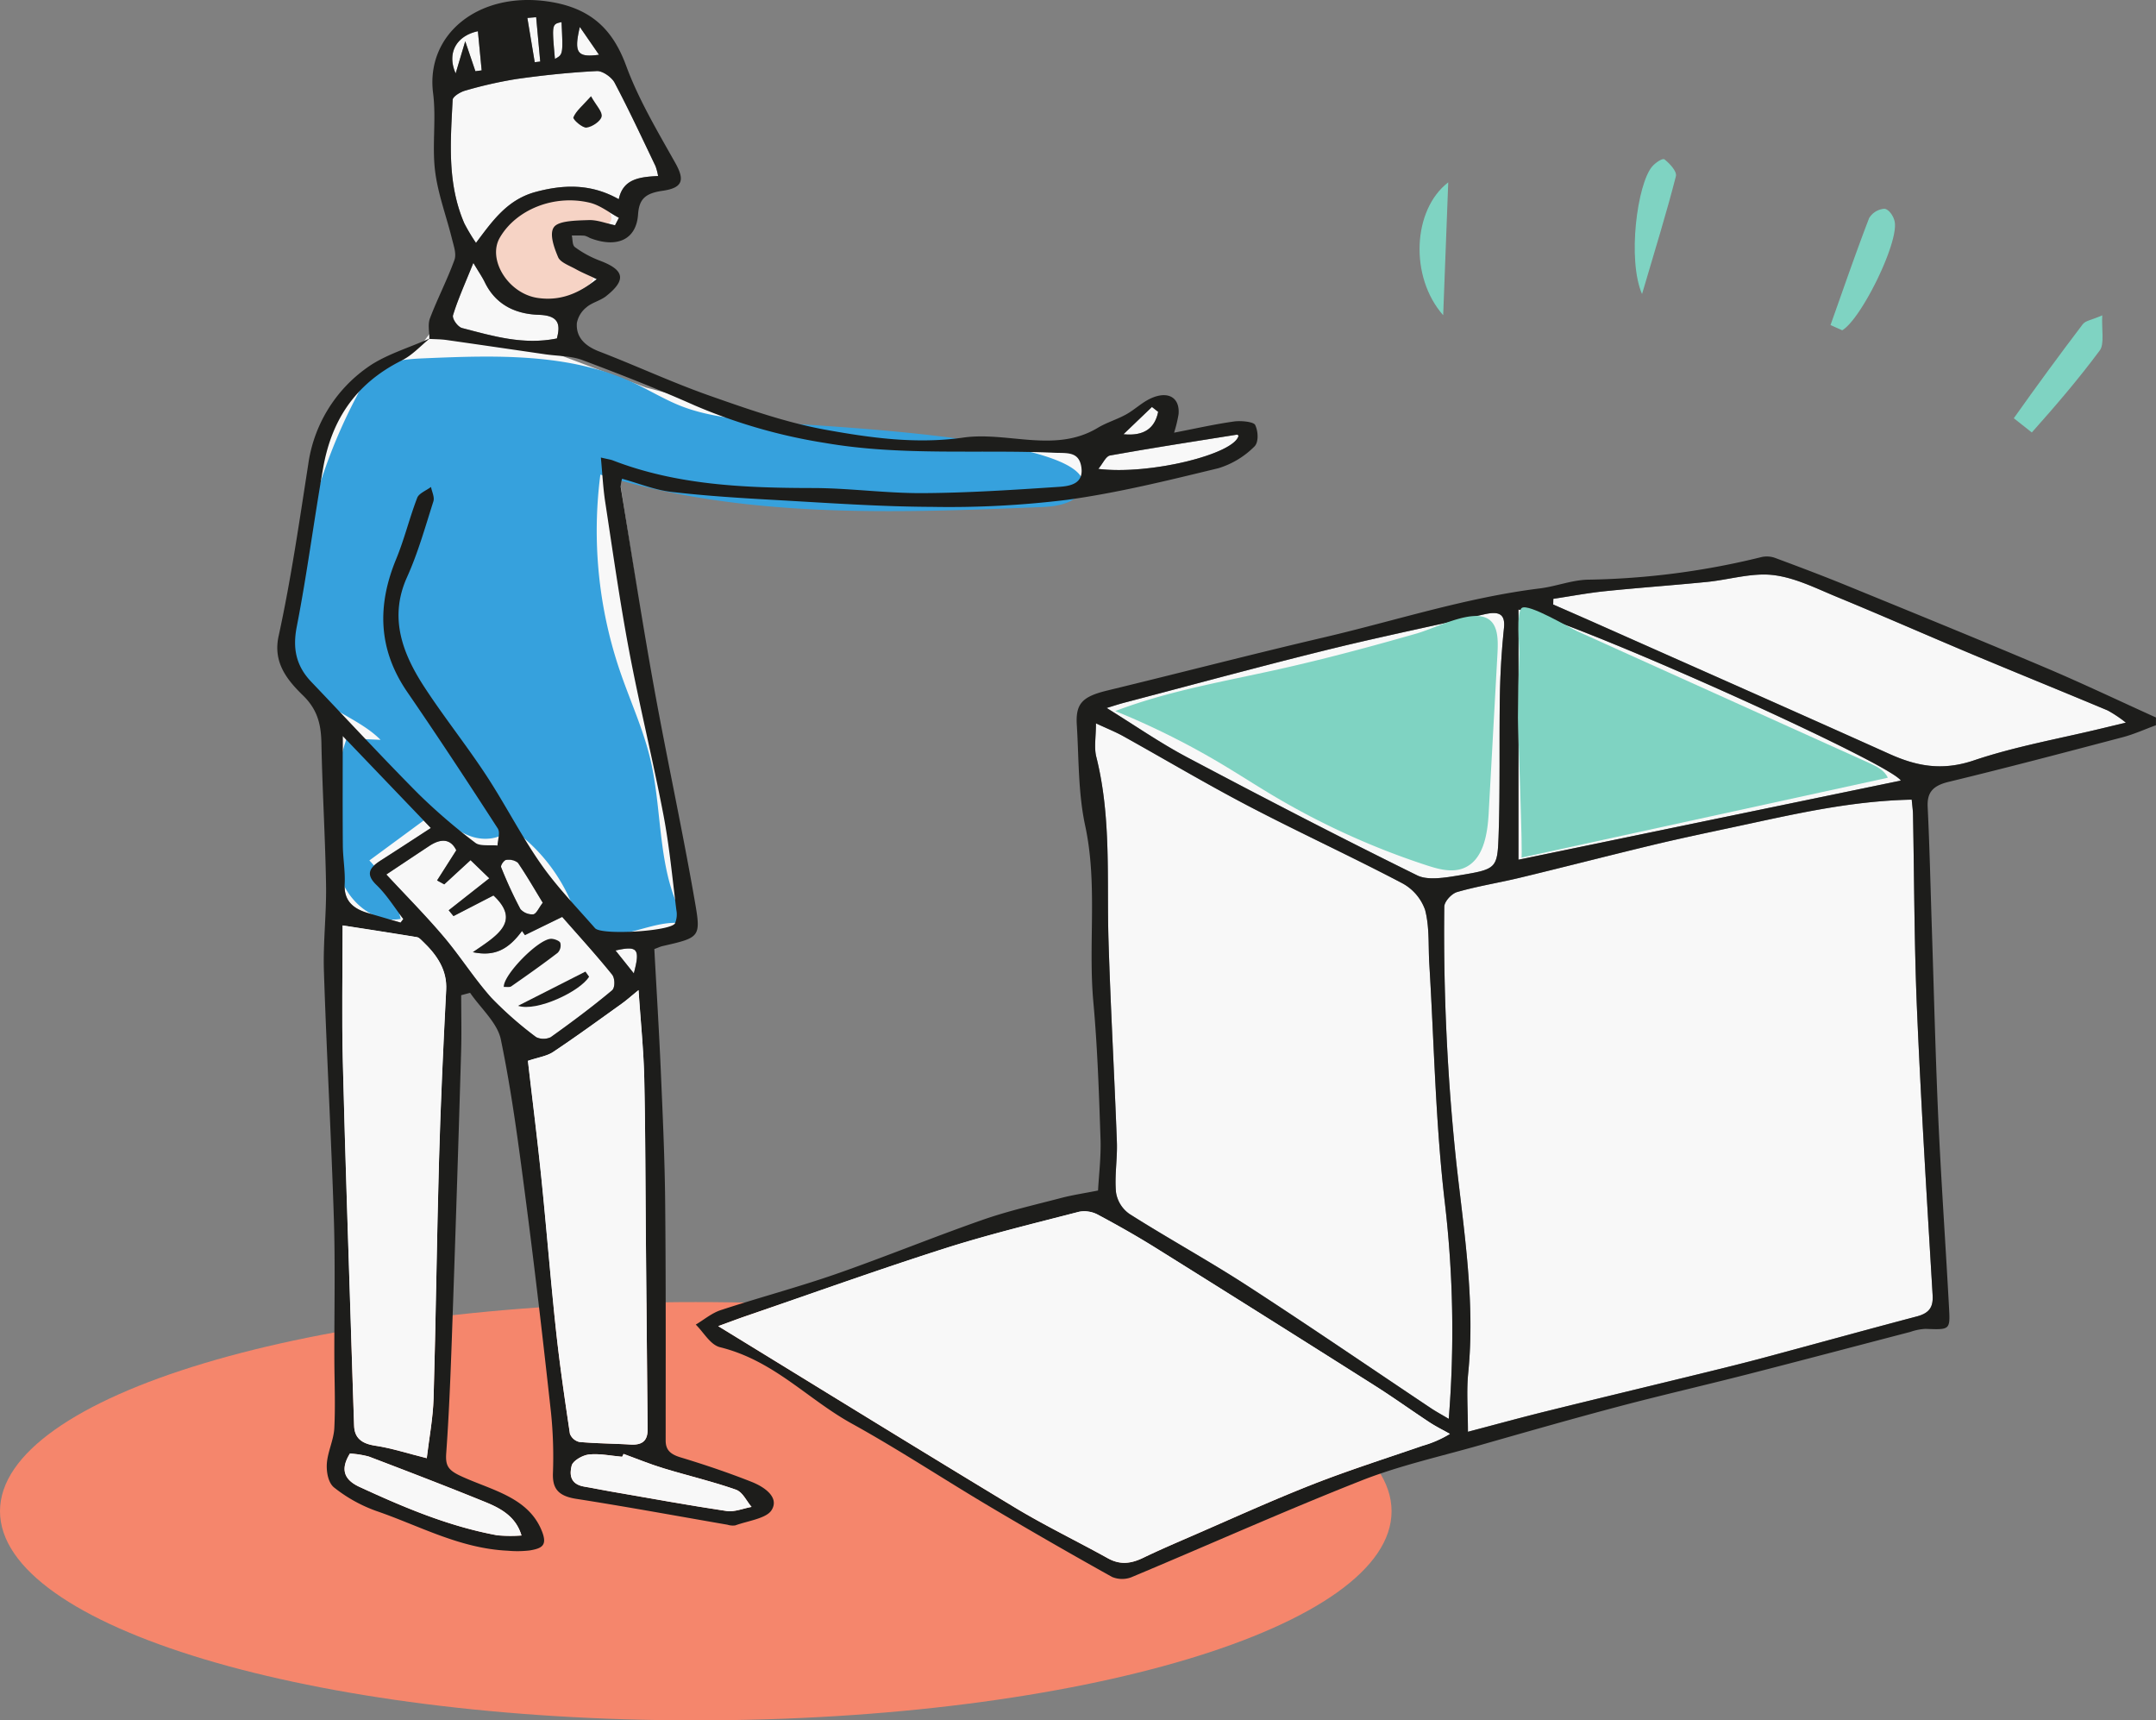 <svg xmlns="http://www.w3.org/2000/svg" width="460.437" height="367.323" viewBox="0 0 460.437 367.323">
  <rect x="0" y="0" width="460.437" height="367.323" fill="#808080" stroke="none"/>
  <g id="Group_136" data-name="Group 136" transform="translate(-4.571 -6.149)">
    <g id="Sirkel" transform="translate(4.571 284.16)">
      <path id="Path_708" data-name="Path 708" d="M301.756,352.183c0,24.662-66.525,44.657-148.594,44.657s-148.591-20-148.591-44.657S71.1,307.528,153.162,307.528s148.594,19.993,148.594,44.655" transform="translate(-4.571 -307.528)" fill="#f5866c"/>
    </g>
    <g id="Hvitt_fyll" data-name="Hvitt fyll" transform="translate(65.365 9.821)">
      <g id="Group_137" data-name="Group 137" transform="translate(12.3)">
        <g id="Group_136-2" data-name="Group 136">
          <path id="Path_709" data-name="Path 709" d="M152.351,329.051c.028,2.112-.756,3.468-3.653,3.3-.461-.028-.913-.055-1.374-.074-2.048-.1-4.1-.157-6.144-.249-1.135-.055-2.278-.129-3.413-.231a2.875,2.875,0,0,1-2.011-1.771c-1.107-7.38-2.186-14.769-2.98-22.176-1.172-10.876-2.029-21.761-3.146-32.637-.858-8.348-1.9-16.669-2.85-24.8,2.168-.738,4.059-1.005,5.387-1.891,4.981-3.312,9.778-6.817,14.621-10.285,1.079-.766,2.048-1.642,3.634-2.933.461,6.882,1.079,12.85,1.218,18.827.258,11.641.24,23.292.351,34.934Q152.171,309.065,152.351,329.051Z" transform="translate(-87.142 -27.59)" fill="#f8f8f8"/>
          <path id="Path_710" data-name="Path 710" d="M175.323,353.989c-1.78.314-3.653,1.125-5.313.876-8.265-1.236-16.466-2.74-24.694-4.16-1.919-.332-3.828-.729-5.747-1.052-3.136-.535-3.109-2.8-2.657-4.511.268-1.005,2.3-2.2,3.671-2.352a11.315,11.315,0,0,1,1.255-.065c1.919,0,3.893.387,5.848.544.1-.194.2-.4.3-.6,2.832,1.024,5.609,2.177,8.505,3.053,5.147,1.577,10.451,2.8,15.488,4.585C173.441,350.825,174.225,352.725,175.323,353.989Z" transform="translate(-87.91 -35.915)" fill="#f8f8f8"/>
          <path id="Path_711" data-name="Path 711" d="M288.461,106.75c.092-.018.221.129.341.194-.756,3.93-18.947,8.477-29.952,7.121,1.005-1.208,1.6-2.712,2.509-2.869C270.362,109.582,279.421,108.189,288.461,106.75Z" transform="translate(-97.382 -17.622)" fill="#f8f8f8"/>
          <path id="Path_712" data-name="Path 712" d="M270.749,100.35c.443.341.886.692,1.328,1.042-.71,3.487-3.007,5.221-7.407,4.778C266.958,103.975,268.849,102.167,270.749,100.35Z" transform="translate(-97.833 -17.125)" fill="#f8f8f8"/>
          <path id="Path_713" data-name="Path 713" d="M152.656,42.885a11.891,11.891,0,0,1,.553,2.122c-3.93.2-7.49.59-8.394,4.954-6.033-3.4-11.909-3.109-17.684-1.577-6.116,1.624-9.271,6.18-12.813,10.9a38.965,38.965,0,0,1-2.5-4.188c-3.7-8.57-2.933-17.49-2.491-26.346.037-.72,1.642-1.7,2.73-1.993a90.111,90.111,0,0,1,10.959-2.472c5.664-.8,11.392-1.4,17.112-1.688,1.236-.065,3.192,1.338,3.782,2.463C147.01,30.93,149.8,36.926,152.656,42.885Z" transform="translate(-85.759 -11.097)" fill="#f8f8f8"/>
          <path id="Path_714" data-name="Path 714" d="M147.07,226.114c4.741-1.07,5.3-.369,3.911,4.889C149.515,229.167,148.352,227.71,147.07,226.114Z" transform="translate(-88.715 -26.844)" fill="#f8f8f8"/>
          <path id="Path_715" data-name="Path 715" d="M145.655,56.246l-.83,1.605c-1.873-.406-3.764-1.181-5.618-1.116-2.583.092-6.347.12-7.389,1.448-1.107,1.4-.018,4.409.858,6.485.47,1.116,2.472,1.808,3.865,2.592,1.245.692,2.6,1.236,4.391,2.085-3.911,3.1-7.85,4.7-12.6,4.013-6.3-.913-10.8-8.191-8.127-12.85,3.441-5.987,11.531-9.308,19.178-7.5C141.642,53.544,143.57,55.139,145.655,56.246Z" transform="translate(-86.571 -13.417)" fill="#f8f8f8"/>
          <path id="Path_716" data-name="Path 716" d="M142.218,229.319c.646.8.673,2.814-.018,3.385-4.179,3.5-8.607,6.8-13.1,10a3.669,3.669,0,0,1-3.081-.009,78.34,78.34,0,0,1-9.594-8.422c-3.708-4.16-6.614-8.828-10.2-13.062-3.81-4.492-8.025-8.745-12.213-13.256,3.432-2.288,6.3-4.2,9.178-6.107,2.564-1.679,4.585-1.485,5.756.932-1.457,2.3-2.777,4.372-4.1,6.439.507.286,1.024.563,1.531.839,1.734-1.605,3.478-3.2,5.609-5.166,1.467,1.411,2.832,2.73,4.013,3.874-3.275,2.574-5.978,4.7-8.671,6.826l1.024,1.245c2.933-1.522,5.876-3.035,8.533-4.409,6.024,5.618.618,8.662-4.4,12.112,4.6.978,7.573-.535,10.5-4.529.212.3.415.59.627.886,2.647-1.3,5.286-2.583,7.961-3.884C134.977,220.9,138.749,225.02,142.218,229.319Z" transform="translate(-84.601 -24.91)" fill="#f8f8f8"/>
          <path id="Path_717" data-name="Path 717" d="M142.857,18.331c-4.631.618-5.415-.351-4.1-5.941C140.422,14.8,141.594,16.5,142.857,18.331Z" transform="translate(-88.026 -10.305)" fill="#f8f8f8"/>
          <path id="Path_718" data-name="Path 718" d="M134.418,11.27c.332,6.909.332,6.909-1.411,7.859C132.343,11.7,132.343,11.7,134.418,11.27Z" transform="translate(-87.594 -10.218)" fill="#f8f8f8"/>
          <path id="Path_719" data-name="Path 719" d="M127.768,78.089c4.4.129,4.622,2.168,3.865,5.046-7.168,1.457-13.717-.526-20.248-2.223-.932-.24-2.168-1.983-1.937-2.74,1.042-3.422,2.564-6.752,4.345-11.162,1.2,2.011,1.91,3.026,2.426,4.1C118.349,75.534,122.251,77.913,127.768,78.089Z" transform="translate(-85.796 -14.54)" fill="#f8f8f8"/>
          <path id="Path_720" data-name="Path 720" d="M128.542,10.13c.286,3.164.581,6.319.867,9.474l-1.172.138c-.526-3.155-1.052-6.3-1.577-9.455C127.287,10.231,127.915,10.185,128.542,10.13Z" transform="translate(-87.132 -10.13)" fill="#f8f8f8"/>
          <path id="Path_721" data-name="Path 721" d="M129.481,214.329c-.895,1.153-1.347,2.361-2.048,2.481a3.427,3.427,0,0,1-2.73-1.125,89.675,89.675,0,0,1-4.114-8.939c-.166-.4.609-1.513,1.079-1.568a3.339,3.339,0,0,1,2.509.627C126.058,208.554,127.7,211.414,129.481,214.329Z" transform="translate(-86.66 -25.252)" fill="#f8f8f8"/>
          <path id="Path_722" data-name="Path 722" d="M114.348,352.922c3.395,1.384,6.6,3.136,7.776,7.168a30.727,30.727,0,0,1-5.175-.046c-10.516-1.937-20.036-6.005-29.408-10.322-3.542-1.633-4.013-3.957-2.057-7.131a20.172,20.172,0,0,1,4.059.646C97.845,346.391,106.138,349.582,114.348,352.922Z" transform="translate(-83.851 -35.908)" fill="#f8f8f8"/>
          <path id="Path_723" data-name="Path 723" d="M115.553,21.737c-.443.055-.895.12-1.338.175-.6-1.762-1.2-3.533-2.168-6.393-.858,2.887-1.4,4.7-2.048,6.863-1.919-4.326.129-8.016,4.751-9.012C115.027,16.184,115.295,18.96,115.553,21.737Z" transform="translate(-85.785 -10.381)" fill="#f8f8f8"/>
          <path id="Path_724" data-name="Path 724" d="M101,223.754c3.09,2.943,5.23,6.144,5.009,10.341-.627,12.121-1.181,24.252-1.531,36.382-.48,16.946-.664,33.891-1.162,50.846-.12,4.216-.941,8.413-1.448,12.776-4.234-1.052-7.546-2.149-10.977-2.657-3.09-.461-4.455-1.762-4.548-4.28-.194-5.4-.36-10.793-.535-16.189-.637-20.534-1.374-41.068-1.873-61.6-.24-9.7-.046-19.4-.046-29.021,5.47.849,10.673,1.642,15.857,2.491C100.221,222.924,100.626,223.4,101,223.754Z" transform="translate(-83.81 -26.43)" fill="#f8f8f8"/>
          <path id="Path_725" data-name="Path 725" d="M96.861,215.585c-.2.258-.4.507-.59.766-2.306-.673-4.612-1.365-6.928-2.029-3.478-1-5.193-2.878-5.009-6.171.148-2.74-.369-5.507-.4-8.265-.065-7.537-.018-15.073-.018-23.375,6.365,6.642,12.555,13.1,18.818,19.639-3.745,2.435-7.186,4.686-10.654,6.9-2.352,1.5-3.422,2.887-.969,5.258C93.365,210.475,94.97,213.141,96.861,215.585Z" transform="translate(-83.817 -23.031)" fill="#f8f8f8"/>
        </g>
      </g>
      <g id="Group_139" data-name="Group 139" transform="translate(92.592 118.996)">
        <g id="Group_138" data-name="Group 138">
          <path id="Path_726" data-name="Path 726" d="M437.766,183.75c-26.945,5.581-53.964,11.171-81.656,16.9V147.23C368.582,149.841,435.691,180.134,437.766,183.75Z" transform="translate(-185.215 -139.757)" fill="#f8f8f8"/>
          <path id="Path_727" data-name="Path 727" d="M443.232,296.99c.138,2.389-.5,3.828-3.358,4.585-10.876,2.86-21.7,5.867-32.554,8.773-4.289,1.153-8.616,2.214-12.942,3.275-11.2,2.74-22.416,5.424-33.605,8.191-5.323,1.31-10.59,2.758-16.789,4.391,0-4.714-.323-8.643.055-12.518,1.513-15.064-.867-30-2.528-44.887a465.638,465.638,0,0,1-2.574-54.7c0-1.089,1.531-2.8,2.767-3.146,4.372-1.264,8.957-1.974,13.413-3.053,9.464-2.278,18.883-4.714,28.356-6.992,5.673-1.356,11.4-2.564,17.121-3.782,12.407-2.647,24.75-5.618,38.171-5.895.111,1.282.258,2.232.277,3.173.268,13.929.258,27.858.858,41.778C440.76,256.457,442.024,276.724,443.232,296.99Z" transform="translate(-183.882 -143.168)" fill="#f8f8f8"/>
          <path id="Path_728" data-name="Path 728" d="M486.45,170.752c-2.223.535-3.57.858-4.908,1.181-9.206,2.232-18.671,3.893-27.517,6.872-6.762,2.288-12.176,1.282-18.062-1.365-20.663-9.289-41.4-18.44-62.109-27.646-3.219-1.43-6.466-2.841-9.7-4.262l.028-1.218c3.662-.544,7.306-1.236,11-1.624,7.26-.747,14.547-1.264,21.816-1.983,4.732-.47,9.575-2,14.114-1.467,4.7.544,9.2,2.841,13.606,4.658,9.75,4.013,19.362,8.256,29.067,12.324,9.584,4.013,19.224,7.915,28.8,11.927A27.246,27.246,0,0,1,486.45,170.752Z" transform="translate(-185.838 -139.129)" fill="#f8f8f8"/>
          <path id="Path_729" data-name="Path 729" d="M332.8,275.955a234.331,234.331,0,0,1,.83,46.132c-1.559-.932-2.73-1.568-3.828-2.3-13.081-8.736-26.041-17.61-39.269-26.179-8.173-5.3-16.844-10.046-25.082-15.276a6.888,6.888,0,0,1-2.887-4.631c-.332-3.561.323-7.186.185-10.765-.526-14.289-1.338-28.569-1.78-42.858-.406-13.136.655-26.336-2.611-39.343-.507-2.011-.074-4.188-.074-7.158,2.454,1.144,4.179,1.826,5.756,2.7,8.948,4.972,17.711,10.193,26.816,14.953,10.8,5.645,21.982,10.774,32.766,16.447a10.377,10.377,0,0,1,4.954,5.719c.969,3.69.664,7.629.9,11.466C330.514,241.9,330.809,259,332.8,275.955Z" transform="translate(-177.616 -141.8)" fill="#f8f8f8"/>
          <path id="Path_730" data-name="Path 730" d="M327.106,334.043a23.7,23.7,0,0,1-5.83,2.537c-7.924,2.73-15.949,5.276-23.707,8.33-8.911,3.515-17.591,7.481-26.355,11.272-3.238,1.411-6.476,2.814-9.64,4.336-2.537,1.218-4.88,1.55-7.5.092-6.6-3.671-13.5-6.992-19.925-10.876-20.968-12.665-41.778-25.515-63.3-38.7,2.463-.895,4.216-1.559,5.987-2.177,14.086-4.824,28.071-9.852,42.276-14.39,9.446-3.007,19.178-5.369,28.836-7.869a6.165,6.165,0,0,1,3.893.59c4.216,2.251,8.385,4.6,12.407,7.1q23.5,14.681,46.879,29.482c3.957,2.5,7.73,5.23,11.632,7.795C324.135,332.475,325.648,333.222,327.106,334.043Z" transform="translate(-170.85 -150.555)" fill="#f8f8f8"/>
          <path id="Path_731" data-name="Path 731" d="M341.431,148.317c3.053-.7,4.511-.148,4.2,2.906-.5,4.788-.793,9.594-.876,14.39-.166,10.083.083,20.165-.286,30.238-.249,6.771-.553,6.9-8.376,8.2-2.924.489-6.716,1.135-8.966.018-16.567-8.145-32.923-16.623-49.167-25.229-5.8-3.072-11.134-6.789-17.176-10.525,1.624-.489,2.638-.839,3.671-1.107,14.381-3.773,28.716-7.675,43.171-11.245C318.812,153.2,330.158,150.863,341.431,148.317Z" transform="translate(-177.823 -139.82)" fill="#f8f8f8"/>
        </g>
      </g>
      <path id="Path_732" data-name="Path 732" d="M242.433,107.034l-24.428.321-26.677-.964L147.615,94.82,122.866,85.5l-20.892-2.893-1.928,2.571L87.511,92.892,78.19,105.427l-7.714,48.212,12.4,15.587,26.81,22.34L120.3,196.3l16.712,17.443,18.642-1.928.321-7.714-14.464-92.889,40.177,6.75,58.176-1.286Z" transform="translate(-70.476 -15.75)" fill="#f8f8f8"/>
    </g>
    <g id="Illustrasjon" transform="translate(63.789 6.149)">
      <path id="Path_733" data-name="Path 733" d="M137.171,51.661a16.042,16.042,0,0,0-13.586,1.981A13.413,13.413,0,0,0,117.874,65.9a11.556,11.556,0,0,0,8.927,9.827,7.807,7.807,0,0,0,3.439-.065,12.31,12.31,0,0,0,3.3-1.643l4.516-2.846c1.006-.635,2.133-1.472,2.127-2.664a2.6,2.6,0,0,0-.506-1.4c-1.013-1.492-2.754-2.266-4.217-3.317s-2.783-2.783-2.285-4.513c.479-1.649,2.41-2.449,4.13-2.438,2.032.017,7.34,2.112,6.529-1.255-.446-1.858-5.068-3.446-6.666-3.922" transform="translate(-72.568 -9.625)" fill="#f6d3c5"/>
      <path id="Path_734" data-name="Path 734" d="M171.859,102.511c-5.623-.6-11.332-1.208-16.6-3.284-3.482-1.371-6.69-3.354-10.083-4.935-13.733-6.4-29.55-5.884-44.688-5.24-3.754.158-7.81.43-10.694,2.837a16.074,16.074,0,0,0-3.616,5,114.7,114.7,0,0,0-13.363,51.108c-.071,3.028.007,6.165,1.294,8.907,3.132,6.66,11.835,8.391,17.026,13.611l-7.228-.327c-1.888,5.276-2.427,10.937-2.664,16.533-.215,5.047-.152,10.306,2.06,14.843s7.163,8.116,12.123,7.177a27.027,27.027,0,0,0-6.677-12.474q7.076-5.2,14.147-10.412c2.269,2.095,4.628,4.244,7.545,5.264s6.564.609,8.5-1.8a37.018,37.018,0,0,1,12.4,14.762c1.112,2.394,2.059,5.041,4.173,6.621,5.841,4.378,14.22-2.75,21.242-.751-6.676-10.158-5.215-23.434-8-35.272-1.535-6.5-4.378-12.615-6.53-18.946a92.946,92.946,0,0,1-4.148-41.856c30.274,9.438,62.7,8.232,94.379,6.934,3.446-.141,7.753-.933,8.616-4.274,2.854-11.037-60.832-13.146-69.224-14.03" transform="translate(-69.08 -12.549)" fill="#36a1dd"/>
      <path id="Path_735" data-name="Path 735" d="M101.382,78.389c-4.53,2.049-9.647,3.51-13.461,6.276A30.431,30.431,0,0,0,75.376,105.3c-1.909,12.256-3.683,24.548-6.331,36.692-1.2,5.507,1.682,9.213,5.216,12.648,3.216,3.123,3.855,6.391,3.931,10.227.2,10.1.822,20.186.991,30.282.1,6.106-.653,12.221-.458,18.321.575,17.661,1.567,35.313,2.128,52.98.31,9.843.073,19.7.1,29.548.011,5.027.247,10.06-.006,15.075-.131,2.563-1.447,5.082-1.6,7.644-.1,1.7.28,4.027,1.564,5.044a31.456,31.456,0,0,0,9.1,5.038c9.19,3.159,17.724,7.977,28.024,8.453a22.559,22.559,0,0,0,4.625-.06c2.69-.444,3.822-1.1,2.606-4.151-2.911-7.283-10.806-8.717-17.284-11.724-2.726-1.262-3.326-2.231-3.139-4.85.765-10.667,1.091-21.36,1.464-32.045q.934-26.844,1.717-53.7c.122-4.027.018-8.056.018-12.085l1.9-.506c2.266,3.3,5.827,6.406,6.561,9.938,2.351,11.329,3.831,22.8,5.324,34.238,1.978,15.151,3.73,30.324,5.4,45.5a93.156,93.156,0,0,1,.406,12.945c-.1,3.182,1.08,4.813,4.979,5.422,10.8,1.684,21.536,3.667,32.3,5.526a3.807,3.807,0,0,0,1.662.144c2.7-.98,6.595-1.467,7.732-3.224,1.736-2.691-1.369-4.935-4.25-6.075-4.948-1.956-10.038-3.675-15.181-5.231-2.228-.677-3.169-1.636-3.166-3.6,0-17.044.062-34.086-.109-51.125-.093-9.244-.526-18.486-.925-27.726-.381-8.743-.922-17.482-1.385-26.076.935-.348,1.3-.53,1.689-.62,7.77-1.782,8.289-1.842,7.1-8.761-2.669-15.545-6.056-31-8.864-46.533-2.571-14.215-4.766-28.481-7.106-42.731a6.878,6.878,0,0,1,.291-1.771c3.63,1,6.984,2.388,10.5,2.8,7.365.86,14.806,1.32,22.233,1.733,11.107.62,22.227,1.421,33.348,1.467a205.858,205.858,0,0,0,29.015-1.51c10.9-1.507,21.612-4.16,32.263-6.744a18.489,18.489,0,0,0,7.656-4.606c.977-.906.843-3.281.191-4.628-.332-.685-3.006-.952-4.5-.745-4.143.582-8.221,1.51-12.819,2.394a27.634,27.634,0,0,0,.958-3.944c.3-3.516-2.184-5.041-5.833-3.42-1.957.867-3.482,2.419-5.354,3.46-1.929,1.075-4.187,1.736-6.062,2.865-9.15,5.512-19.267.732-28.768,2.092-9.971,1.428-19.8.054-29.366-1.679-8.439-1.527-16.612-4.408-24.643-7.228-8.06-2.829-15.749-6.42-23.7-9.481-3.248-1.252-4.973-3.178-4.775-6.07a5.656,5.656,0,0,1,2.052-3.368c1.143-1,2.966-1.41,4.179-2.367,4.427-3.5,3.929-5.632-1.39-7.615a22.043,22.043,0,0,1-5.24-2.854c-.613-.446-.476-1.635-.68-2.489.911.008,1.83-.036,2.734.043a4.7,4.7,0,0,1,1.124.487c5.748,2.225,9.916.387,10.289-5.017.225-3.24,1.477-4.529,5.248-5.065,4.445-.628,4.687-2.413,2.7-5.955-3.813-6.787-7.857-13.583-10.487-20.73C140.514,12.7,136,7.842,126.6,6.468c-14.818-2.169-26.182,6.981-24.556,19.61.7,5.466-.25,11.083.419,16.557.6,4.921,2.433,9.726,3.633,14.6.359,1.456.971,3.115.5,4.423-1.52,4.206-3.629,8.254-5.22,12.441-.509,1.344-.114,2.933-.134,4.41,1.217.073,2.452.065,3.651.234,7.044,1,14.081,2.035,21.123,3.057,2.636.384,5.493.327,7.865,1.214,8.113,3.039,16.179,6.208,24.031,9.7a116.6,116.6,0,0,0,27.916,8.023c16.193,2.791,32.584,1.361,48.869,2.081,2.688.12,5.3-.351,5.789,3.115s-2.288,4-4.807,4.168c-9.664.642-19.351,1.281-29.034,1.338-7.87.046-15.747-1.085-23.623-1.09-14.609-.017-29.02-.642-42.6-5.9-.479-.185-1.017-.248-2.552-.61.329,3.463.468,6.5.928,9.492,1.618,10.585,3.11,21.191,5.095,31.724,2.212,11.725,5.093,23.353,7.338,35.074,1.284,6.73,1.907,13.548,2.764,20.336a4.894,4.894,0,0,1-.292,2.832c-.911,1.69-15.708,2.593-17.074,1.034-3.961-4.516-8.205-8.9-11.57-13.725-4.3-6.157-7.644-12.789-11.759-19.044-4.19-6.369-9.032-12.427-13.184-18.813-4.747-7.3-7.47-14.867-3.651-23.342,2.367-5.242,3.9-10.762,5.637-16.2.294-.922-.313-2.051-.506-3.085-1.012.759-2.574,1.362-2.939,2.3-1.667,4.325-2.736,8.82-4.507,13.11-4.043,9.8-3.923,19.2,2.388,28.387,6.6,9.606,12.985,19.329,19.291,29.08.607.936.008,2.438-.032,3.678-1.6-.158-3.743.188-4.712-.565a124.22,124.22,0,0,1-12.18-10.466c-7.789-7.84-15.241-15.926-22.861-23.895-3.349-3.5-4-7.266-3.123-11.774,2.2-11.249,3.646-22.6,5.634-33.876,1.7-9.661,6.4-17.8,16.793-22.986,2.3-1.151,4.035-3.137,6.032-4.734M82.716,203.741c5.474.849,10.676,1.638,15.864,2.5.47.076.884.557,1.252.909,3.087,2.944,5.226,6.14,5.008,10.344-.628,12.123-1.184,24.251-1.529,36.379-.482,16.944-.672,33.895-1.168,50.841-.122,4.218-.935,8.42-1.449,12.779-4.231-1.053-7.545-2.149-10.975-2.659-3.087-.459-4.456-1.763-4.549-4.274q-.285-8.092-.53-16.19c-.642-20.538-1.376-41.069-1.88-61.607-.239-9.7-.043-19.4-.043-29.018m39.571,28.906c2.165-.732,4.053-1,5.383-1.886,4.976-3.316,9.775-6.823,14.62-10.289,1.075-.767,2.049-1.643,3.633-2.927.459,6.874,1.079,12.846,1.216,18.826.258,11.641.247,23.288.353,34.935q.18,19.989.364,39.974c.022,2.116-.764,3.474-3.653,3.3-3.643-.218-7.308-.226-10.931-.555a2.854,2.854,0,0,1-2.014-1.766c-1.1-7.381-2.187-14.767-2.981-22.178-1.167-10.871-2.027-21.765-3.143-32.641-.857-8.341-1.907-16.669-2.848-24.795M141.7,48.686c-6.028-3.406-11.9-3.112-17.686-1.575-6.113,1.624-9.269,6.176-12.811,10.9a39.93,39.93,0,0,1-2.5-4.187c-3.7-8.572-2.93-17.49-2.487-26.351.033-.716,1.641-1.692,2.73-1.989A89.789,89.789,0,0,1,119.9,23.012c5.664-.805,11.391-1.4,17.118-1.689,1.232-.063,3.182,1.344,3.776,2.468,3.1,5.865,5.884,11.859,8.744,17.819a12.19,12.19,0,0,1,.558,2.12c-3.932.2-7.492.59-8.4,4.956M110.531,209.449c4.606.977,7.569-.533,10.5-4.527l.628.882c2.645-1.292,5.289-2.582,7.958-3.883,3.408,3.888,7.177,8.013,10.648,12.311.642.8.675,2.81-.018,3.386-4.182,3.493-8.6,6.791-13.1,10a3.666,3.666,0,0,1-3.083-.014,77.961,77.961,0,0,1-9.593-8.423c-3.7-4.154-6.613-8.822-10.2-13.056-3.812-4.5-8.025-8.744-12.215-13.258,3.436-2.285,6.3-4.2,9.184-6.1,2.558-1.687,4.585-1.485,5.757.928-1.461,2.3-2.783,4.372-4.1,6.442l1.534.835c1.736-1.6,3.474-3.2,5.612-5.164l4.01,3.874-8.673,6.826q.511.624,1.023,1.24c2.938-1.515,5.876-3.033,8.535-4.4,6.021,5.618.614,8.662-4.4,12.109M82.745,163.3c6.364,6.644,12.55,13.1,18.818,19.642-3.746,2.433-7.182,4.688-10.651,6.9-2.353,1.5-3.431,2.881-.971,5.255,2.253,2.171,3.852,4.832,5.743,7.278-.2.256-.392.508-.585.764-2.31-.674-4.614-1.362-6.93-2.024-3.482-1-5.191-2.886-5.014-6.176.152-2.739-.367-5.506-.389-8.262-.065-7.537-.022-15.075-.022-23.381M141.727,52.649q-.416.8-.833,1.605c-1.874-.4-3.765-1.175-5.618-1.112-2.585.089-6.341.12-7.383,1.445-1.112,1.4-.025,4.41.854,6.483.473,1.121,2.473,1.814,3.866,2.6,1.243.694,2.6,1.238,4.391,2.081-3.915,3.107-7.846,4.7-12.6,4.015-6.306-.909-10.806-8.189-8.129-12.846,3.444-5.986,11.533-9.308,19.174-7.5,2.266.536,4.193,2.124,6.276,3.234M120.92,334a31.257,31.257,0,0,1-5.182-.041c-10.515-1.943-20.028-6.007-29.407-10.328-3.537-1.629-4.013-3.958-2.053-7.131a20.24,20.24,0,0,1,4.053.645c8.3,3.161,16.6,6.353,24.811,9.69,3.4,1.383,6.592,3.135,7.778,7.164m21.5-16.818c.1-.2.2-.4.3-.6,2.832,1.029,5.613,2.176,8.508,3.058,5.145,1.572,10.45,2.8,15.491,4.581,1.455.512,2.242,2.413,3.335,3.676-1.777.321-3.651,1.126-5.313.878-8.262-1.232-16.464-2.74-24.692-4.159-1.921-.332-3.827-.726-5.752-1.053-3.134-.536-3.107-2.791-2.655-4.508.267-1.007,2.293-2.2,3.67-2.35,2.309-.245,4.728.282,7.1.482M110.639,62.288c1.2,2.014,1.912,3.026,2.43,4.1,2.127,4.423,6.031,6.8,11.548,6.976,4.394.136,4.62,2.173,3.861,5.05-7.166,1.46-13.714-.53-20.243-2.22-.936-.243-2.171-1.989-1.94-2.742,1.047-3.428,2.568-6.75,4.345-11.165M274.061,99.147c-.754,3.923-18.941,8.475-29.953,7.117,1.009-1.206,1.6-2.707,2.514-2.867,9-1.616,18.059-3.009,27.1-4.452.092-.016.22.131.335.2M125.461,198.9c-.886,1.145-1.344,2.361-2.045,2.475a3.389,3.389,0,0,1-2.727-1.126,91.193,91.193,0,0,1-4.119-8.931c-.163-.4.615-1.513,1.083-1.573a3.336,3.336,0,0,1,2.511.626c1.88,2.747,3.523,5.615,5.3,8.529M106.86,21.825c-1.923-4.331.128-8.023,4.748-9.012.275,2.813.541,5.587.808,8.36-.446.063-.9.122-1.341.182-.6-1.768-1.2-3.537-2.169-6.4-.857,2.884-1.4,4.7-2.046,6.866m148.7,71.22,1.325,1.039c-.7,3.488-3,5.224-7.406,4.783,2.291-2.193,4.184-4.007,6.081-5.822m-118.083-75.2c-4.633.625-5.419-.346-4.1-5.939,1.665,2.408,2.84,4.113,4.1,5.939m-9.416.889c-.67-7.424-.67-7.424,1.412-7.859.331,6.91.331,6.91-1.412,7.859M141,209.092c4.745-1.069,5.308-.37,3.91,4.886-1.467-1.831-2.631-3.289-3.91-4.886M122.175,9.98l1.877-.16q.436,4.742.87,9.476c-.394.043-.783.089-1.178.136q-.783-4.729-1.569-9.452" transform="translate(-68.767 -6.149)" fill="#1d1d1b"/>
      <path id="Path_736" data-name="Path 736" d="M477.5,169.335c-7.922-3.583-15.755-7.321-23.786-10.719-14-5.928-28.115-11.671-42.213-17.436-5.079-2.076-10.232-4.02-15.4-5.939a5.213,5.213,0,0,0-2.822-.169,164.614,164.614,0,0,1-37.07,4.832c-3.444.066-6.826,1.439-10.3,1.867-15.841,1.961-30.756,6.871-46.083,10.451-15.469,3.613-30.816,7.6-46.244,11.337-5.305,1.287-6.845,2.731-6.557,7.357.449,7.182.272,14.476,1.785,21.5,2.7,12.539.612,25.132,1.749,37.667.882,9.7,1.2,19.438,1.529,29.164.136,3.908-.354,7.83-.528,11.082-2.922.579-5.419.949-7.824,1.575-5.657,1.481-11.411,2.789-16.868,4.7-10.525,3.678-20.79,7.9-31.321,11.57-8.061,2.8-16.408,5.016-24.537,7.682-1.964.642-3.583,2.046-5.361,3.1,1.711,1.664,3.09,4.312,5.193,4.831,11.522,2.857,18.624,11.057,28.133,16.307,10.034,5.542,19.506,11.81,29.328,17.64q12.989,7.713,26.25,15.1a5.57,5.57,0,0,0,4.037.1c16.413-6.86,32.6-14.122,49.177-20.665,8.085-3.191,16.856-5.142,25.353-7.566,9.857-2.813,19.713-5.632,29.638-8.26,9.132-2.416,18.377-4.535,27.54-6.88,11.584-2.966,23.135-6.029,34.706-9.038a11.7,11.7,0,0,1,3.265-.658c5.186.2,5.287.244,5.036-4.384-.723-13.442-1.675-26.879-2.29-40.324-.614-13.573-.938-27.154-1.385-40.735-.286-8.649-.47-17.305-.892-25.954-.142-2.955.889-4.529,4.461-5.392,12.444-3.009,24.807-6.274,37.169-9.53,2.448-.642,4.744-1.7,7.114-2.558q0-.827.014-1.651m-52.164,17.534c.112,1.284.253,2.225.272,3.167.275,13.929.261,27.867.857,41.785.865,20.274,2.127,40.537,3.33,60.8.144,2.388-.5,3.833-3.351,4.584-10.875,2.868-21.7,5.869-32.557,8.779-4.29,1.151-8.616,2.215-12.941,3.273-11.2,2.74-22.415,5.422-33.6,8.19-5.322,1.314-10.594,2.764-16.786,4.391,0-4.715-.329-8.643.057-12.518,1.512-15.067-.874-30-2.533-44.889a466.157,466.157,0,0,1-2.576-54.7c.006-1.09,1.531-2.791,2.769-3.145,4.372-1.259,8.959-1.975,13.41-3.052,9.467-2.282,18.886-4.717,28.356-6.989,5.678-1.362,11.41-2.565,17.128-3.787,12.409-2.642,24.75-5.615,38.17-5.89M326.466,319.088c-1.562-.931-2.737-1.562-3.828-2.29-13.082-8.736-26.041-17.611-39.271-26.186-8.175-5.3-16.843-10.041-25.081-15.27a6.87,6.87,0,0,1-2.889-4.633c-.335-3.562.318-7.182.185-10.766-.529-14.288-1.341-28.568-1.782-42.857-.409-13.14.653-26.334-2.612-39.348-.506-2.007-.074-4.187-.074-7.157,2.459,1.146,4.182,1.828,5.754,2.7,8.948,4.977,17.716,10.194,26.819,14.952,10.807,5.651,21.982,10.779,32.77,16.451A10.391,10.391,0,0,1,321.4,210.4c.974,3.692.67,7.631.9,11.467,1.033,17.033,1.327,34.132,3.326,51.084a234.979,234.979,0,0,1,.83,46.132m-156.021-19.8c2.462-.895,4.217-1.561,5.993-2.173,14.08-4.826,28.071-9.856,42.276-14.392,9.44-3.014,19.177-5.367,28.832-7.87a6.16,6.16,0,0,1,3.89.585c4.222,2.253,8.39,4.606,12.408,7.112q23.5,14.67,46.879,29.475c3.961,2.505,7.731,5.229,11.639,7.8,1.374.9,2.889,1.648,4.345,2.468a23.5,23.5,0,0,1-5.836,2.539c-7.922,2.734-15.95,5.277-23.7,8.33-8.918,3.516-17.594,7.485-26.36,11.277-3.237,1.4-6.478,2.808-9.636,4.328-2.535,1.224-4.878,1.551-7.5.092-6.609-3.667-13.5-6.989-19.928-10.874-20.968-12.664-41.779-25.515-63.3-38.694M253.4,167.3c1.624-.493,2.639-.838,3.679-1.107,14.38-3.771,28.715-7.675,43.164-11.247,11.2-2.767,22.543-5.1,33.814-7.648,3.052-.694,4.511-.144,4.193,2.914q-.747,7.174-.874,14.389c-.168,10.077.085,20.162-.282,30.234-.248,6.769-.555,6.9-8.38,8.2-2.927.487-6.712,1.132-8.967.022-16.566-8.151-32.918-16.628-49.165-25.233-5.8-3.072-11.13-6.791-17.181-10.526m87.945,32.394V146.281c12.474,2.61,79.582,32.9,81.655,36.521-26.941,5.574-53.962,11.165-81.655,16.892m7.417-54.488c.011-.4.019-.811.03-1.213,3.662-.55,7.3-1.243,10.991-1.624,7.262-.745,14.553-1.262,21.819-1.983,4.731-.47,9.574-2,14.112-1.471,4.7.549,9.192,2.843,13.611,4.663,9.742,4.015,19.357,8.251,29.067,12.324,9.576,4.013,19.22,7.911,28.791,11.929a26.293,26.293,0,0,1,3.88,2.6c-2.225.533-3.569.851-4.91,1.178-9.2,2.228-18.669,3.887-27.519,6.874-6.758,2.286-12.177,1.279-18.062-1.368-20.657-9.286-41.394-18.443-62.1-27.643-3.227-1.434-6.472-2.846-9.707-4.266" transform="translate(-76.279 -16.136)" fill="#1d1d1b"/>
      <path id="Path_737" data-name="Path 737" d="M141.081,28.419c-1.785,2.007-3.2,3.131-3.765,4.507-.184.455,1.943,2.3,2.791,2.2,1.249-.155,3.017-1.368,3.238-2.345.229-1.026-1.11-2.307-2.264-4.363" transform="translate(-74.081 -7.876)" fill="#1d1d1b"/>
      <path id="Path_738" data-name="Path 738" d="M121.208,233.727c.539-.035,1.243.109,1.584-.127,3.354-2.335,6.7-4.691,9.919-7.161a2.227,2.227,0,0,0,.563-2.127c-.133-.424-1.29-.878-1.978-.865-2.709.047-10.221,7.7-10.088,10.281" transform="translate(-72.833 -22.998)" fill="#1d1d1b"/>
      <path id="Path_739" data-name="Path 739" d="M138.9,231.034c-4.568,2.318-9.133,4.634-14.4,7.308,3.991,1.333,13.3-3.093,15.178-6.219-.261-.362-.519-.726-.78-1.089" transform="translate(-73.088 -23.586)" fill="#1d1d1b"/>
      <path id="Path_740" data-name="Path 740" d="M83.882,220.349c5.474.849,10.676,1.641,15.864,2.5.47.076.884.557,1.252.909,3.087,2.944,5.226,6.14,5.008,10.346-.628,12.123-1.184,24.248-1.529,36.376-.482,16.944-.672,33.9-1.168,50.841-.122,4.217-.935,8.42-1.452,12.782-4.229-1.055-7.542-2.149-10.973-2.66-3.09-.46-4.456-1.761-4.549-4.272q-.285-8.1-.53-16.19c-.642-20.537-1.376-41.072-1.88-61.609-.239-9.7-.043-19.4-.043-29.018" transform="translate(-69.933 -22.758)" fill="#f8f8f8"/>
      <path id="Path_741" data-name="Path 741" d="M126.785,250.416c2.165-.732,4.053-1,5.383-1.883,4.976-3.319,9.775-6.826,14.62-10.292,1.075-.767,2.049-1.643,3.633-2.927.459,6.877,1.079,12.846,1.216,18.827.258,11.641.247,23.29.353,34.935q.18,19.987.364,39.973c.022,2.119-.764,3.477-3.653,3.3-3.643-.218-7.308-.226-10.931-.554a2.848,2.848,0,0,1-2.014-1.764c-1.1-7.381-2.187-14.77-2.981-22.181-1.167-10.871-2.027-21.765-3.143-32.641-.857-8.341-1.907-16.669-2.848-24.795" transform="translate(-73.266 -23.918)" fill="#f8f8f8"/>
      <path id="Path_742" data-name="Path 742" d="M122.128,360.085a30.844,30.844,0,0,1-5.182-.042c-10.518-1.942-20.028-6.007-29.407-10.327-3.537-1.627-4.013-3.958-2.053-7.131a20.437,20.437,0,0,1,4.053.648c8.3,3.161,16.6,6.352,24.811,9.688,3.4,1.382,6.589,3.137,7.778,7.164" transform="translate(-69.975 -32.236)" fill="#f8f8f8"/>
      <path id="Path_743" data-name="Path 743" d="M147.686,343.274c.1-.2.2-.4.3-.6,2.832,1.029,5.615,2.176,8.507,3.058,5.147,1.572,10.45,2.8,15.494,4.581,1.456.512,2.242,2.413,3.333,3.679-1.774.318-3.651,1.124-5.311.875-8.262-1.232-16.468-2.74-24.692-4.159-1.921-.332-3.827-.726-5.751-1.053-3.137-.536-3.107-2.791-2.656-4.508.267-1.007,2.293-2.2,3.67-2.35,2.307-.245,4.728.282,7.1.482" transform="translate(-74.034 -32.243)" fill="#f8f8f8"/>
      <path id="Path_744" data-name="Path 744" d="M170.847,311.038c2.462-.9,4.217-1.562,5.994-2.174,14.079-4.826,28.071-9.857,42.275-14.391,9.44-3.015,19.177-5.368,28.832-7.869a6.133,6.133,0,0,1,3.89.583c4.222,2.254,8.391,4.606,12.409,7.114q23.5,14.666,46.878,29.474c3.961,2.505,7.732,5.229,11.639,7.8,1.374.9,2.889,1.649,4.345,2.468a23.526,23.526,0,0,1-5.836,2.541c-7.922,2.734-15.951,5.275-23.7,8.327-8.918,3.516-17.594,7.485-26.359,11.28-3.238,1.4-6.478,2.805-9.636,4.328-2.536,1.224-4.878,1.548-7.5.093-6.608-3.67-13.5-6.992-19.928-10.875-20.967-12.666-41.779-25.518-63.3-38.7" transform="translate(-76.682 -27.886)" fill="#f8f8f8"/>
      <path id="Path_745" data-name="Path 745" d="M297.722,160.095c-11.748,2.618-23.707,4.636-34.951,8.932a167.183,167.183,0,0,1,22.559,11.216c3.792,2.258,7.492,4.667,11.288,6.918a163.127,163.127,0,0,0,32.695,14.817c2.541.825,5.341,1.586,7.824.6,4.233-1.679,5.126-7.171,5.376-11.715q.923-16.763,1.848-33.531c.187-3.42.482-8.039-3.692-8.55-3.918-.482-9.819,2.625-13.59,3.7-9.718,2.78-19.487,5.413-29.357,7.611" transform="translate(-83.81 -17.205)" fill="#7fd3c2"/>
      <path id="Path_746" data-name="Path 746" d="M356.731,200.171l78.249-17.066c-.691-1.587-2.4-2.433-3.982-3.146q-24.8-11.194-49.607-22.387-6.386-2.881-12.775-5.765c-1.687-.764-10.3-5.925-11.778-4.967-1.267.825-.511,8.317-.565,9.859q-.237,6.762-.278,13.535c-.019,2.554,1.075,29.863.737,29.937" transform="translate(-91.038 -17.049)" fill="#7fd3c2"/>
      <path id="Path_747" data-name="Path 747" d="M470.791,101.107Q478,90.928,485.5,81.056c.617-.816,1.877-.9,4.176-1.915-.147,2.97.487,6.121-.509,7.465-4.57,6.162-9.519,11.927-14.533,17.542" transform="translate(-99.939 -11.809)" fill="#7fd3c2"/>
      <path id="Path_748" data-name="Path 748" d="M428.358,79.3c2.716-7.622,5.338-15.281,8.244-22.828a4.124,4.124,0,0,1,3.294-2c.928.119,1.945,1.564,2.171,2.791.835,4.535-7.164,20.777-11.209,23.152l-2.5-1.116" transform="translate(-96.649 -9.896)" fill="#7fd3c2"/>
      <path id="Path_749" data-name="Path 749" d="M384.594,71.79c-3.181-7.337-1.017-23.522,2.165-27.24.7-.819,2.215-1.837,2.625-1.518,1.075.843,2.707,2.549,2.438,3.6-1.962,7.7-4.339,15.326-7.228,25.155" transform="translate(-93.135 -9.004)" fill="#7fd3c2"/>
      <path id="Path_750" data-name="Path 750" d="M338.262,76.726c-7.206-8.156-6.561-22.5,1.08-28.375-.356,9.4-.674,17.738-1.08,28.375" transform="translate(-89.272 -9.422)" fill="#7fd3c2"/>
    </g>
  </g>
</svg>
